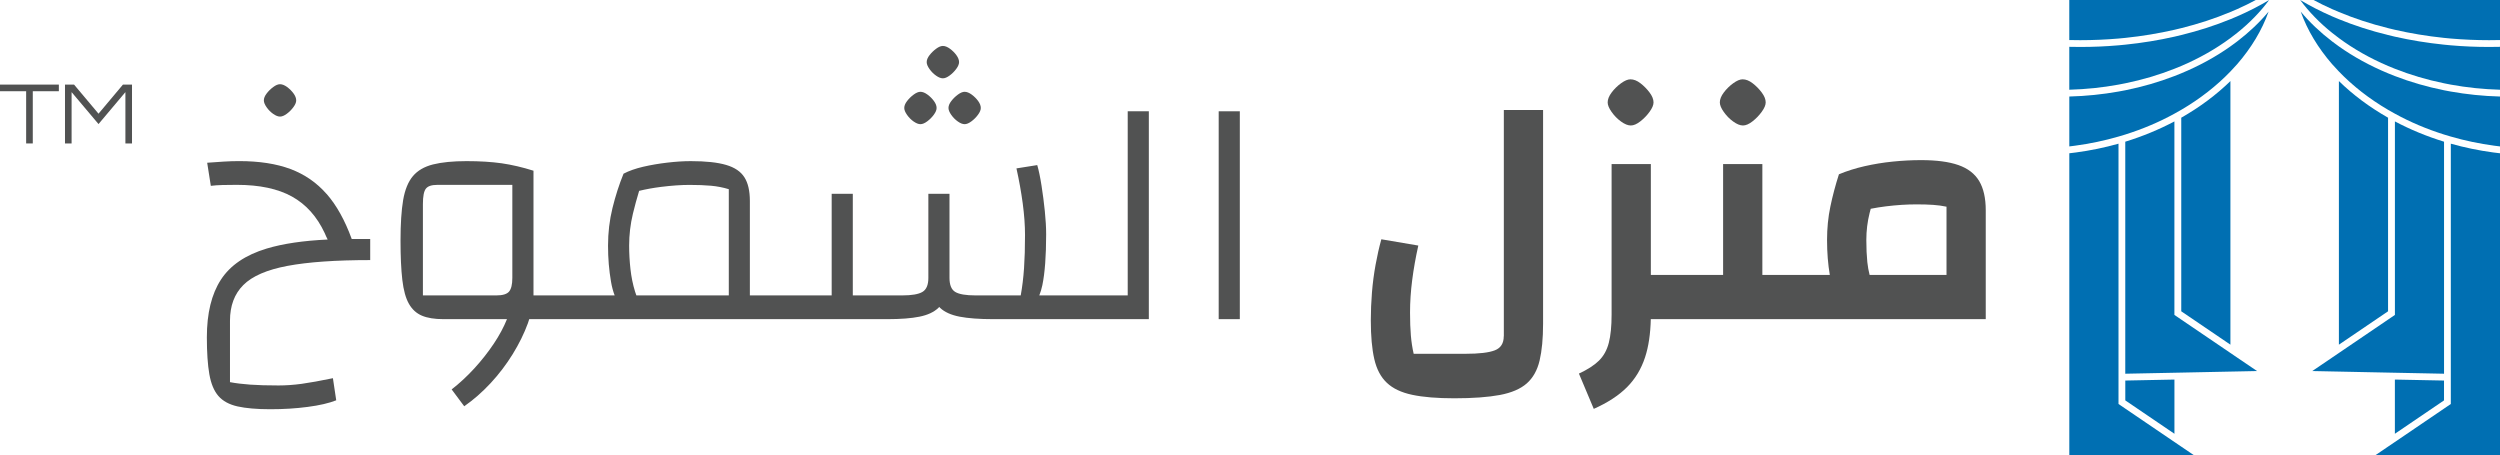 <svg xmlns="http://www.w3.org/2000/svg" id="Layer_2" data-name="Layer 2" viewBox="0 0 915.86 166.75"><defs><style>      .cls-1 {        fill: #515252;      }      .cls-2 {        fill: #006fb2;      }    </style></defs><g id="Layer_1-2" data-name="Layer 1"><g><g><g><path class="cls-2" d="M803.69,166.75h-45.61V56.15c.8-.09,1.6-.19,2.4-.29,5.39-.72,10.61-1.81,15.62-3.22v95.36l2.5,1.7,18,12.23,2.5,1.69,4.61,3.13Z"></path><polygon class="cls-2" points="796.59 139.05 796.59 158.91 778.59 146.68 778.59 139.41 796.59 139.05"></polygon><path class="cls-2" d="M826.39,0c-2.17,1.17-4.43,2.28-6.79,3.33-.82.36-1.65.72-2.5,1.06-5.59,2.35-11.63,4.33-18.01,5.92-.82.21-1.66.41-2.5.6-5.75,1.32-11.77,2.32-18,2.97-.82.07-1.66.16-2.5.24-4.57.39-9.25.6-14.01.6-1.35,0-2.68-.01-4.01-.05V0h68.31Z"></path><path class="cls-2" d="M831.29,0c-3.22,4.34-7.15,8.39-11.7,12.03-.81.66-1.65,1.3-2.5,1.93-5.33,3.94-11.38,7.39-18.01,10.21-.82.35-1.65.69-2.5,1.02-5.64,2.23-11.67,4.03-18,5.32-.82.17-1.66.34-2.5.49-5.79,1.06-11.82,1.7-18.01,1.87v-15.72c1.34.04,2.67.05,4.01.05,4.76,0,9.42-.2,14.01-.6.84-.07,1.67-.15,2.5-.24,6.22-.64,12.23-1.62,18-2.93.84-.19,1.67-.39,2.5-.6,6.37-1.55,12.4-3.51,18.01-5.8.85-.34,1.67-.69,2.5-1.05C823.75,4.18,827.66,2.17,831.29,0Z"></path><path class="cls-2" d="M831.08,4.27c-2.43,6.82-6.35,13.29-11.48,19.21-.81.91-1.64,1.82-2.5,2.71-5.07,5.27-11.14,10.02-18.01,14.04-.82.49-1.65.96-2.5,1.41-5.54,3.05-11.58,5.62-18,7.64-.82.26-1.66.51-2.5.75-5.11,1.49-10.44,2.61-15.95,3.35-.69.09-1.37.17-2.06.26v-18.28c6.19-.16,12.21-.79,18.01-1.82.84-.15,1.67-.31,2.5-.47,6.3-1.27,12.33-3.02,18-5.21.84-.32,1.67-.66,2.5-1,6.58-2.73,12.63-6.05,18.01-9.86.86-.6,1.69-1.21,2.5-1.84,4.34-3.32,8.2-6.97,11.48-10.9Z"></path><path class="cls-2" d="M817.1,29.7v96.57l-18.01-12.23V43.12c6.78-3.86,12.85-8.38,18.01-13.42Z"></path><path class="cls-2" d="M826.86,135.93l-7.27.15-2.5.05-18.01.37-2.5.05-18,.36V51.91c6.39-1.97,12.42-4.47,18-7.43v70.89l2.5,1.7,18.01,12.23,2.5,1.7,7.27,4.93Z"></path></g><g><path class="cls-2" d="M870.25,166.75h45.61s0-110.6,0-110.6c-.8-.09-1.6-.19-2.4-.29-5.39-.72-10.61-1.81-15.62-3.22v95.36s-2.5,1.7-2.5,1.7l-18,12.23-2.5,1.69-4.61,3.13Z"></path><polygon class="cls-2" points="877.35 139.05 877.35 158.91 895.35 146.68 895.35 139.41 877.35 139.05"></polygon><path class="cls-2" d="M847.55,0c2.17,1.17,4.43,2.28,6.79,3.33.82.36,1.65.72,2.5,1.06,5.59,2.35,11.63,4.33,18.01,5.92.82.21,1.66.41,2.5.6,5.75,1.32,11.77,2.32,18,2.97.82.07,1.66.16,2.5.24,4.57.39,9.25.6,14.01.6,1.35,0,2.68-.01,4.01-.05V0S847.55,0,847.55,0Z"></path><path class="cls-2" d="M842.65,0c3.22,4.34,7.15,8.39,11.7,12.03.81.66,1.65,1.3,2.5,1.93,5.33,3.94,11.38,7.39,18.01,10.21.82.35,1.65.69,2.5,1.02,5.64,2.23,11.67,4.03,18,5.32.82.17,1.66.34,2.5.49,5.79,1.06,11.82,1.7,18.01,1.87v-15.72c-1.34.04-2.67.05-4.01.05-4.76,0-9.42-.2-14.01-.6-.84-.07-1.67-.15-2.5-.24-6.22-.64-12.23-1.62-18-2.93-.84-.19-1.67-.39-2.5-.6-6.37-1.55-12.4-3.51-18.01-5.8-.85-.34-1.67-.69-2.5-1.05-4.16-1.81-8.06-3.82-11.7-5.99Z"></path><path class="cls-2" d="M842.86,4.27c2.43,6.82,6.35,13.29,11.48,19.21.81.91,1.64,1.82,2.5,2.71,5.07,5.27,11.14,10.02,18.01,14.04.82.49,1.65.96,2.5,1.41,5.54,3.05,11.58,5.62,18,7.64.82.26,1.66.51,2.5.75,5.11,1.49,10.44,2.61,15.95,3.35.69.09,1.37.17,2.06.26v-18.28c-6.19-.16-12.21-.79-18.01-1.82-.84-.15-1.67-.31-2.5-.47-6.3-1.27-12.33-3.02-18-5.21-.84-.32-1.67-.66-2.5-1-6.58-2.73-12.63-6.05-18.01-9.86-.86-.6-1.69-1.21-2.5-1.84-4.34-3.32-8.2-6.97-11.48-10.9Z"></path><path class="cls-2" d="M856.84,29.7v96.57s18.01-12.23,18.01-12.23V43.12c-6.78-3.86-12.85-8.38-18.01-13.42Z"></path><path class="cls-2" d="M847.08,135.93l7.27.15,2.5.05,18.01.37,2.5.05,18,.36V51.91c-6.39-1.97-12.42-4.47-18-7.43v70.89s-2.5,1.7-2.5,1.7l-18.01,12.23-2.5,1.7-7.27,4.93Z"></path></g></g><g><polygon class="cls-1" points="0 33.42 9.58 33.42 9.58 52.55 12.01 52.55 12.01 33.42 21.56 33.42 21.56 30.99 0 30.99 0 33.42"></polygon><polygon class="cls-1" points="36.09 41.65 27.13 30.99 23.81 30.99 23.81 52.55 26.23 52.55 26.23 33.75 36.09 45.45 45.94 33.75 45.94 52.55 48.36 52.55 48.36 30.99 45.04 30.99 36.09 41.65"></polygon><path class="cls-1" d="M119.64,71.05c-3.63-4.15-8.04-7.19-13.23-9.13s-11.46-2.9-18.79-2.9c-1.85,0-3.75.06-5.68.18-1.93.12-3.95.26-6.04.42l1.33,8.46c1.29-.16,2.72-.26,4.29-.3,1.57-.04,3.32-.06,5.26-.06,8.3,0,15.03,1.43,20.19,4.29,5.15,2.86,9.14,7.31,11.97,13.36.35.86.72,1.64,1.1,2.38-8.95.42-16.39,1.52-22.32,3.3-7.78,2.34-13.38,6.15-16.8,11.42-3.43,5.28-5.14,12.31-5.14,21.09,0,5.56.3,10.07.91,13.54.61,3.46,1.71,6.12,3.33,7.98,1.61,1.85,3.95,3.12,7.01,3.81,3.06.68,7.05,1.03,11.97,1.03s9.4-.28,13.71-.85c4.31-.56,7.8-1.37,10.46-2.42l-1.21-8.1c-4.67.97-8.48,1.65-11.42,2.06-2.95.4-5.79.6-8.52.6-4.11,0-7.55-.1-10.34-.3-2.78-.2-5.26-.5-7.43-.91v-22.48c0-5.48,1.63-9.85,4.9-13.11,3.26-3.26,8.66-5.6,16.2-7.01,7.53-1.41,17.62-2.12,30.27-2.12v-7.73h-6.77c-2.5-6.85-5.56-12.35-9.19-16.5Z"></path><path class="cls-1" d="M100.11,41.74c.93.65,1.75.97,2.48.97s1.55-.34,2.48-1.03c.92-.68,1.73-1.49,2.41-2.42.69-.93,1.03-1.75,1.03-2.48,0-.8-.32-1.65-.97-2.54-.65-.89-1.43-1.67-2.36-2.36-.93-.68-1.8-1.03-2.6-1.03-.73,0-1.55.34-2.48,1.03-.93.69-1.73,1.47-2.41,2.36-.69.89-1.03,1.73-1.03,2.54,0,.72.34,1.57,1.03,2.54.68.97,1.49,1.77,2.41,2.42Z"></path><path class="cls-1" d="M348.5,37.02c-.69.89-1.03,1.73-1.03,2.54,0,.72.34,1.57,1.03,2.54.68.97,1.49,1.77,2.41,2.42.93.65,1.75.97,2.48.97s1.55-.34,2.48-1.03c.92-.68,1.73-1.49,2.41-2.42.69-.93,1.03-1.75,1.03-2.48,0-.8-.32-1.65-.96-2.54-.65-.89-1.43-1.67-2.36-2.36-.93-.68-1.8-1.03-2.6-1.03-.72,0-1.55.34-2.48,1.03-.93.69-1.73,1.47-2.41,2.36Z"></path><path class="cls-1" d="M342.94,27.72c.92.65,1.75.97,2.48.97s1.55-.34,2.48-1.03c.93-.68,1.73-1.49,2.42-2.42.68-.93,1.03-1.75,1.03-2.48,0-.8-.33-1.65-.97-2.54-.64-.89-1.43-1.67-2.36-2.36-.93-.68-1.8-1.03-2.6-1.03-.73,0-1.55.34-2.48,1.03-.93.69-1.73,1.47-2.42,2.36-.69.89-1.03,1.73-1.03,2.54,0,.73.34,1.57,1.03,2.54.69.97,1.49,1.77,2.42,2.42Z"></path><path class="cls-1" d="M334.72,44.52c.93.65,1.75.97,2.48.97s1.55-.34,2.48-1.03c.92-.68,1.73-1.49,2.41-2.42.69-.93,1.03-1.75,1.03-2.48,0-.8-.32-1.65-.97-2.54-.65-.89-1.43-1.67-2.36-2.36-.93-.68-1.8-1.03-2.6-1.03-.72,0-1.55.34-2.48,1.03-.93.69-1.73,1.47-2.41,2.36-.69.89-1.03,1.73-1.03,2.54,0,.72.34,1.57,1.03,2.54.68.97,1.49,1.77,2.41,2.42Z"></path><path class="cls-1" d="M413.1,108.22h-32.36c.45-1.13.83-2.37,1.12-3.75.93-4.51,1.39-10.72,1.39-18.61,0-2.5-.16-5.32-.48-8.46-.32-3.14-.72-6.26-1.21-9.37-.48-3.1-1.01-5.62-1.57-7.55l-7.62,1.21c.97,4.35,1.73,8.62,2.3,12.81.56,4.19.84,8.06.84,11.6,0,4.59-.12,8.64-.36,12.15-.24,3.5-.64,6.83-1.21,9.97h-16.56c-3.55,0-6.02-.42-7.43-1.27-1.41-.85-2.11-2.56-2.11-5.14v-30.82h-7.74v30.82c0,2.58-.73,4.29-2.18,5.14s-3.91,1.27-7.37,1.27h-18.13v-37.23h-7.74v37.23h-29.97v-34.57c0-3.71-.66-6.61-2-8.7-1.33-2.1-3.56-3.61-6.7-4.53-3.15-.93-7.46-1.39-12.93-1.39-2.66,0-5.54.18-8.64.55-3.1.36-6.04.87-8.82,1.51-2.78.65-5.18,1.49-7.19,2.54-1.61,3.95-2.96,8.14-4.05,12.57-1.09,4.43-1.63,9.03-1.63,13.78s.36,8.93,1.09,13.23c.31,1.84.76,3.51,1.34,5.02h-29.74v-45.69c-4.11-1.29-8-2.19-11.66-2.72-3.67-.52-7.96-.79-12.88-.79s-9.09.41-12.27,1.21c-3.18.81-5.64,2.23-7.37,4.29-1.73,2.06-2.92,4.98-3.57,8.76-.64,3.79-.96,8.75-.96,14.87,0,5.8.22,10.6.66,14.38.44,3.79,1.25,6.71,2.42,8.76,1.17,2.06,2.76,3.5,4.77,4.35,2.01.85,4.63,1.27,7.86,1.27h23.29c-1.19,2.94-2.79,5.93-4.8,8.94-2.1,3.14-4.47,6.16-7.13,9.07-2.66,2.9-5.44,5.48-8.34,7.73l4.6,6.17c3.38-2.34,6.6-5.16,9.67-8.46,3.06-3.3,5.76-6.85,8.1-10.64,2.34-3.79,4.19-7.56,5.56-11.3.19-.52.33-1.01.49-1.51h131.25c4.83,0,8.74-.3,11.73-.91,2.98-.6,5.28-1.67,6.89-3.2.12-.11.21-.25.33-.37.12.12.21.26.34.37,1.65,1.53,4.03,2.6,7.13,3.2,3.1.6,7.19.91,12.27.91h57.05V40.77h-7.74v67.45ZM154.93,108.22v-33.48c0-2.82.36-4.69,1.09-5.62.72-.93,2.09-1.39,4.11-1.39h27.56v34.08c0,2.42-.41,4.09-1.21,5.02-.81.93-2.34,1.39-4.6,1.39h-26.95ZM266.97,108.22h-33.84c-.17-.46-.34-.91-.48-1.39-.81-2.62-1.37-5.38-1.69-8.28-.32-2.9-.48-5.76-.48-8.58,0-3.95.46-7.86,1.39-11.72.65-2.7,1.41-5.48,2.27-8.33,2.54-.62,5.22-1.1,8.07-1.46,3.87-.48,7.33-.72,10.39-.72s5.6.1,7.86.3c2.25.2,4.43.63,6.53,1.27v38.92Z"></path><rect class="cls-1" x="446.46" y="40.77" width="7.74" height="76.15"></rect><path class="cls-1" d="M550.89,123.2c0,2.58-1.09,4.29-3.27,5.14-2.17.85-5.76,1.27-10.76,1.27h-18.97c-.48-2.1-.83-4.33-1.03-6.71-.2-2.38-.3-5.18-.3-8.4,0-3.87.26-7.84.79-11.91.52-4.07,1.27-8.28,2.24-12.63l-13.54-2.3c-.81,2.9-1.51,6.01-2.11,9.31-.6,3.3-1.05,6.69-1.33,10.15-.28,3.47-.42,6.89-.42,10.27,0,5.72.42,10.44,1.27,14.14.85,3.71,2.38,6.61,4.6,8.7,2.21,2.1,5.32,3.57,9.31,4.41,3.99.85,9.12,1.27,15.41,1.27,6.85,0,12.41-.41,16.68-1.21,4.27-.81,7.56-2.22,9.85-4.23,2.3-2.02,3.87-4.82,4.72-8.4.84-3.59,1.27-8.08,1.27-13.48V40.29h-14.38v82.91Z"></path><path class="cls-1" d="M593.86,44.52c1.33.97,2.52,1.45,3.57,1.45s2.21-.5,3.5-1.51c1.29-1.01,2.42-2.17,3.38-3.5.97-1.33,1.45-2.48,1.45-3.44,0-1.13-.48-2.34-1.45-3.63-.97-1.29-2.08-2.42-3.33-3.38-1.25-.97-2.48-1.45-3.68-1.45-.96,0-2.11.48-3.45,1.45-1.33.97-2.48,2.1-3.44,3.38-.97,1.29-1.45,2.5-1.45,3.63,0,.97.48,2.14,1.45,3.5.97,1.37,2.11,2.54,3.44,3.5Z"></path><path class="cls-1" d="M634.95,44.52c1.33.97,2.52,1.45,3.57,1.45s2.21-.5,3.5-1.51c1.29-1.01,2.42-2.17,3.38-3.5.97-1.33,1.45-2.48,1.45-3.44,0-1.13-.48-2.34-1.45-3.63-.96-1.29-2.08-2.42-3.33-3.38-1.25-.97-2.48-1.45-3.68-1.45-.96,0-2.11.48-3.45,1.45-1.33.97-2.48,2.1-3.44,3.38-.97,1.29-1.45,2.5-1.45,3.63,0,.97.48,2.14,1.45,3.5.97,1.37,2.11,2.54,3.44,3.5Z"></path><path class="cls-1" d="M725.06,66.33c-1.61-2.7-4.15-4.65-7.62-5.86-3.47-1.21-8.02-1.81-13.66-1.81-3.39,0-6.85.18-10.4.54s-6.99.93-10.33,1.69c-3.35.77-6.47,1.75-9.37,2.96-1.29,4.03-2.34,7.98-3.14,11.85-.81,3.87-1.21,7.94-1.21,12.21,0,4.66.35,8.92,1.01,12.81h-24.71v-40.61h-14.38v40.61h-26.47v-40.61h-14.38v55.12c0,4.27-.34,7.73-1.03,10.39-.69,2.66-1.9,4.84-3.63,6.53-1.73,1.69-4.17,3.26-7.31,4.71l5.44,12.93c5.08-2.26,9.13-4.9,12.15-7.92,3.02-3.02,5.24-6.69,6.65-11,1.28-3.91,1.97-8.57,2.09-13.96h122.71v-39.89c0-4.43-.81-8-2.41-10.7ZM713.09,100.72h-28.17c-.38-1.47-.66-3.04-.84-4.71-.24-2.34-.36-5.03-.36-8.1,0-3.38.4-6.69,1.21-9.91.12-.49.27-1.01.4-1.52,1.85-.36,3.7-.66,5.58-.89,3.91-.48,7.63-.72,11.18-.72,2.34,0,4.37.06,6.11.18,1.73.12,3.36.34,4.89.67v25.02Z"></path></g></g></g></svg>